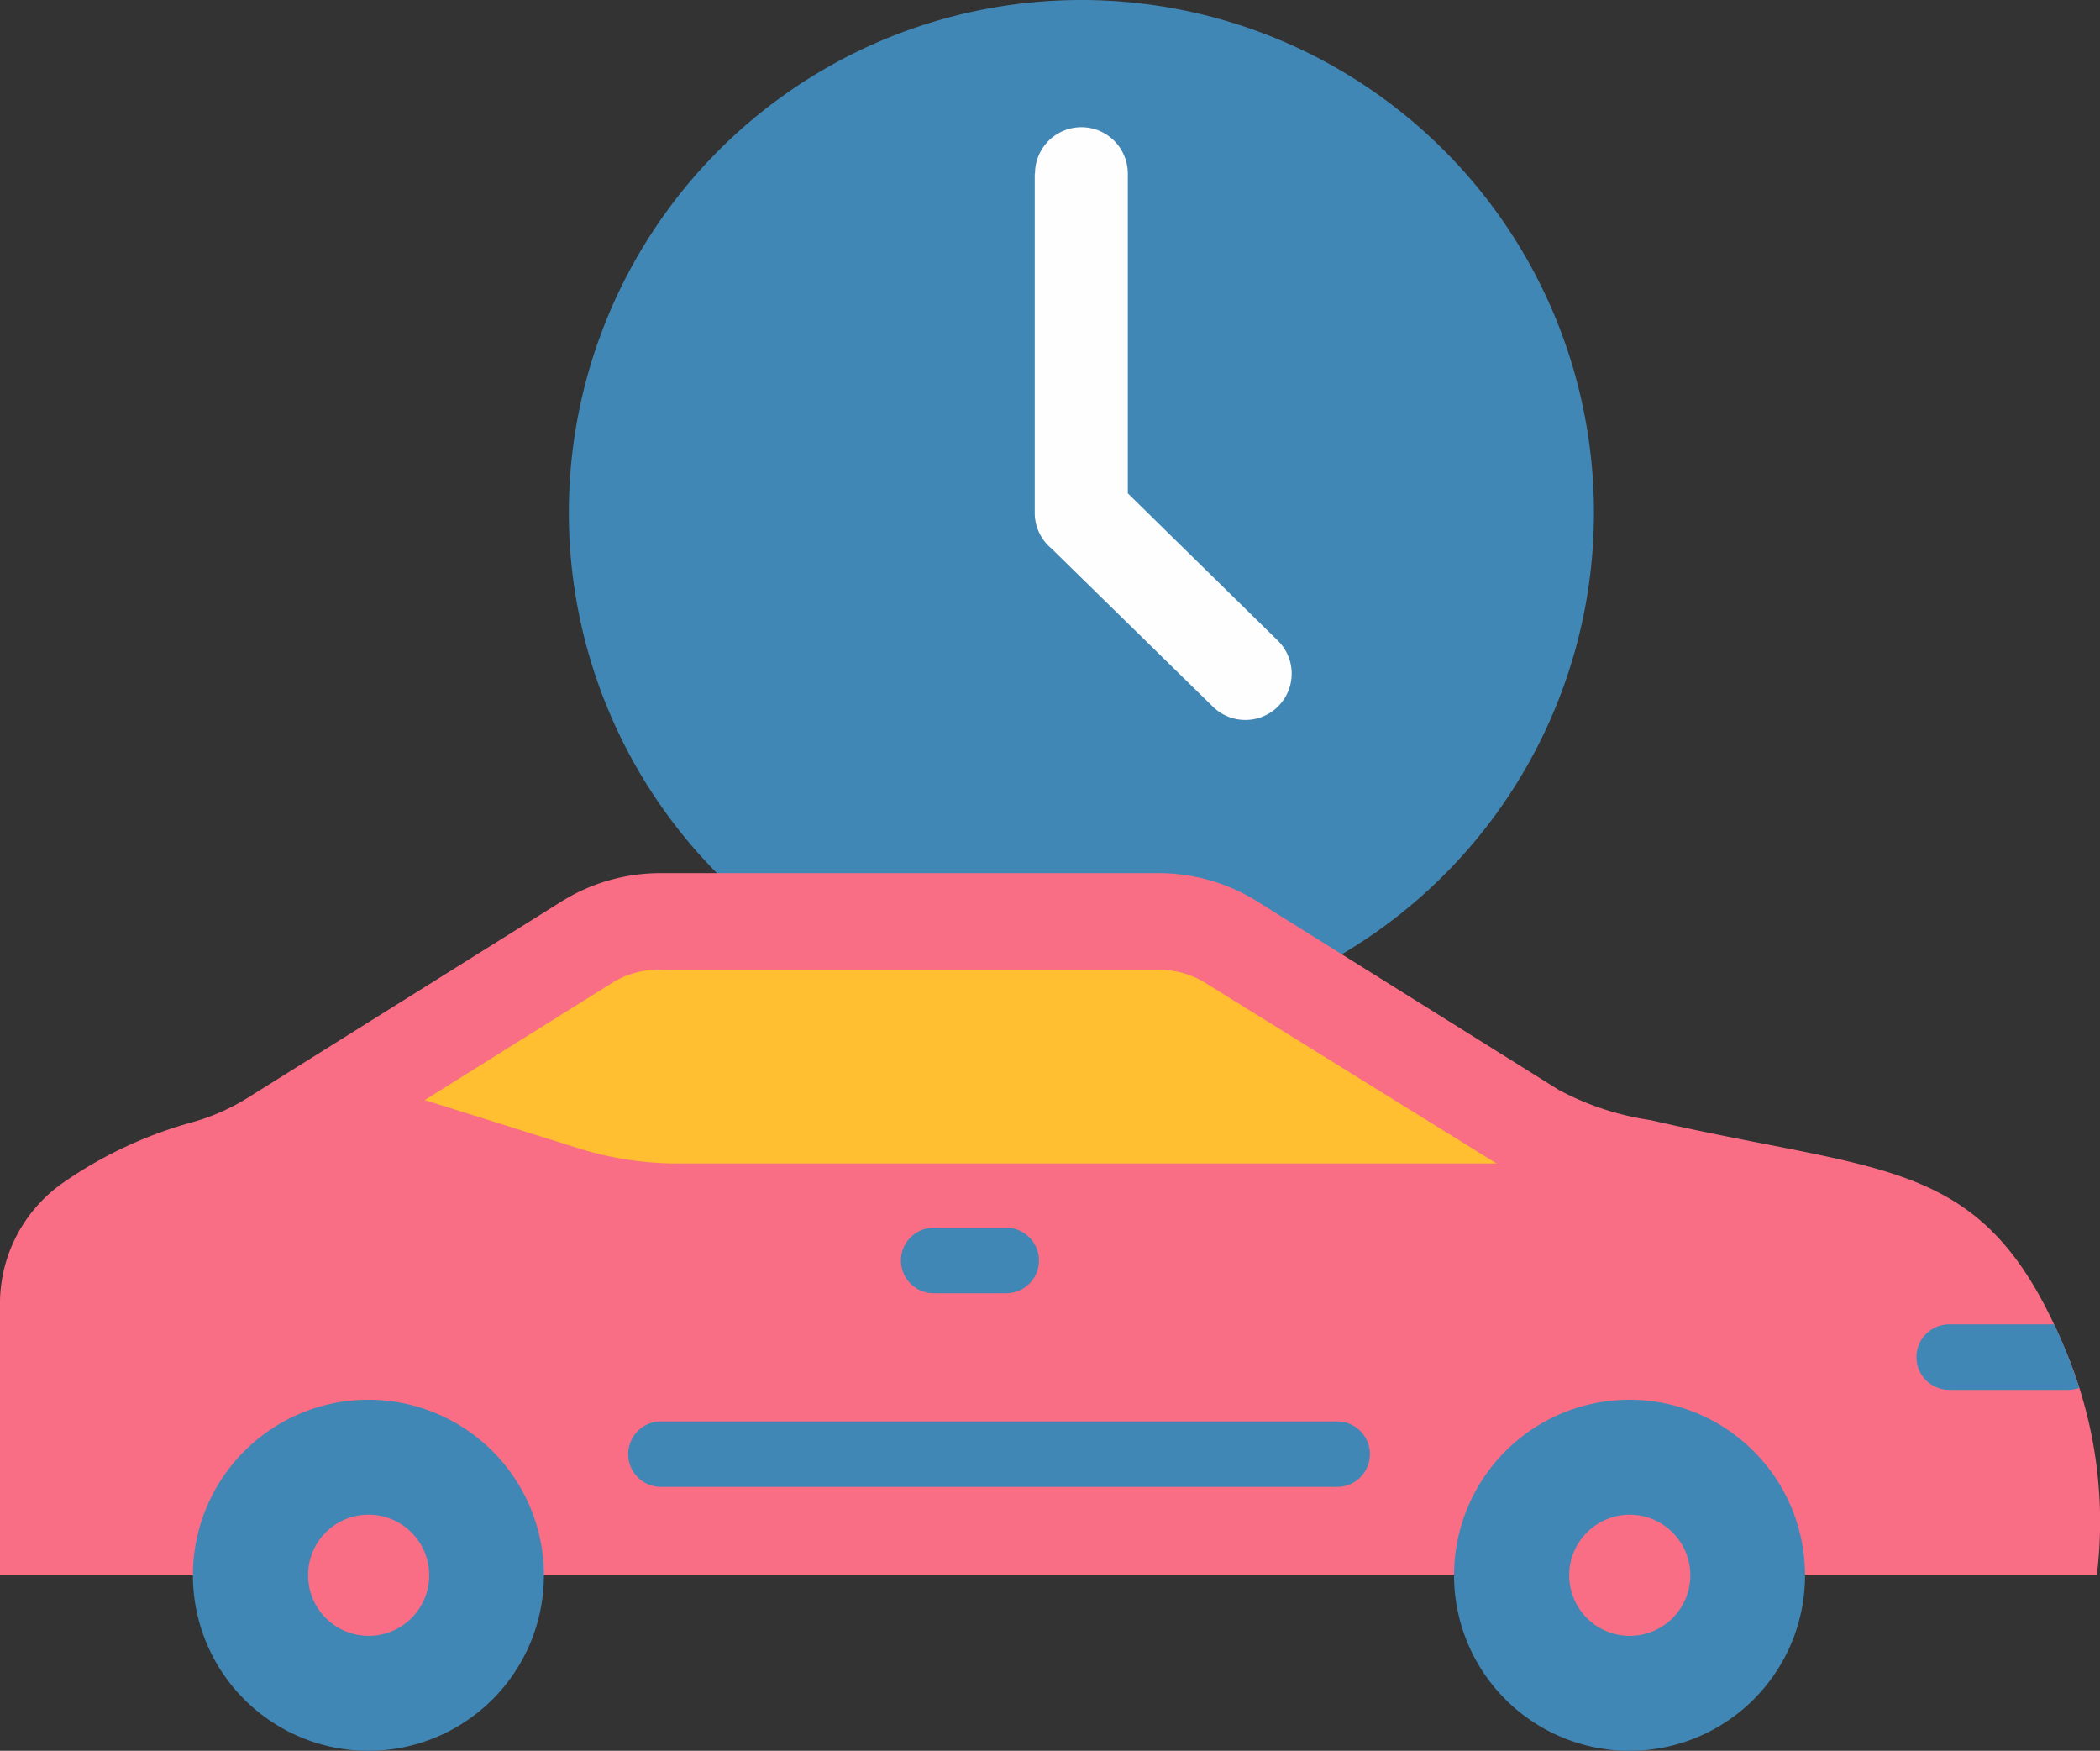 <svg id="Man_x0020_copy" xmlns="http://www.w3.org/2000/svg" width="59.208" height="49.35" viewBox="0 0 59.208 49.35">
  <rect x="0" y="0" width="59.208" height="49.35" fill="#333333" stroke="none"/>
  <g id="_2276469135328" transform="translate(0)">
    <path id="Pfad_15564" data-name="Pfad 15564" d="M38.6,0A14.451,14.451,0,1,1,24.15,14.451,14.449,14.449,0,0,1,38.6,0Z" transform="translate(-8.112)" fill="#4187b5" fill-rule="evenodd"/>
    <path id="Pfad_15565" data-name="Pfad 15565" d="M43.937,6.708a1.308,1.308,0,0,1,2.617,0V15.72l4.25,4.171a1.306,1.306,0,0,1-1.833,1.86l-4.576-4.483a1.3,1.3,0,0,1-.465-1V6.708Z" transform="translate(-14.756 -1.814)" fill="#fefefe" fill-rule="evenodd"/>
    <path id="Pfad_15566" data-name="Pfad 15566" d="M0,56.851H59.119a12.468,12.468,0,0,0-.837-6.229c-2.291-5.618-4.948-5.034-11.741-6.6a7.868,7.868,0,0,1-2.6-.857L35.5,37.89a5.25,5.25,0,0,0-2.9-.83H18.681a5.266,5.266,0,0,0-2.9.83l-8.76,5.479a6,6,0,0,1-1.62.717,11.9,11.9,0,0,0-3.593,1.68A4.157,4.157,0,0,0,0,49.266v7.584Z" transform="translate(0 -12.448)" fill="#fa6e85" fill-rule="evenodd"/>
    <path id="Pfad_15567" data-name="Pfad 15567" d="M85.956,58.01a15.128,15.128,0,0,0-.711-1.8H82.283a.923.923,0,0,0,0,1.846h3.36A.962.962,0,0,0,85.956,58Z" transform="translate(-27.328 -18.88)" fill="#4187b5" fill-rule="evenodd"/>
    <path id="Pfad_15568" data-name="Pfad 15568" d="M48.26,46.626l-8.142-5.047a2.492,2.492,0,0,0-1.448-.418H24.744a2.461,2.461,0,0,0-1.434.372l-5.28,3.3,4.257,1.335a9.406,9.406,0,0,0,2.935.452H48.26Z" transform="translate(-6.056 -13.825)" fill="#ffbf31" fill-rule="evenodd"/>
    <path id="Pfad_15569" data-name="Pfad 15569" d="M39.173,53.956a.923.923,0,1,1,0-1.846h2.045a.923.923,0,1,1,0,1.846Z" transform="translate(-12.848 -17.503)" fill="#4187b5" fill-rule="evenodd"/>
    <path id="Pfad_15570" data-name="Pfad 15570" d="M66.678,59.41a4.948,4.948,0,1,1-4.948,4.948A4.947,4.947,0,0,1,66.678,59.41Z" transform="translate(-20.734 -19.955)" fill="#4187b5" fill-rule="evenodd"/>
    <path id="Pfad_15571" data-name="Pfad 15571" d="M13.144,59.41A4.948,4.948,0,1,1,8.19,64.358,4.947,4.947,0,0,1,13.144,59.41Z" transform="translate(-2.751 -19.955)" fill="#4187b5" fill-rule="evenodd"/>
    <path id="Pfad_15572" data-name="Pfad 15572" d="M14.787,64.29A1.707,1.707,0,1,1,13.08,66,1.7,1.7,0,0,1,14.787,64.29Z" transform="translate(-4.393 -21.594)" fill="#fa6e85" fill-rule="evenodd"/>
    <path id="Pfad_15573" data-name="Pfad 15573" d="M27.59,62.176a.923.923,0,1,1,0-1.846H46.656a.923.923,0,1,1,0,1.846H27.59Z" transform="translate(-8.955 -20.264)" fill="#4187b5" fill-rule="evenodd"/>
    <path id="Pfad_15574" data-name="Pfad 15574" d="M68.32,64.29A1.707,1.707,0,1,1,66.62,66,1.706,1.706,0,0,1,68.32,64.29Z" transform="translate(-22.377 -21.594)" fill="#fa6e85" fill-rule="evenodd"/>
  </g>
</svg>
